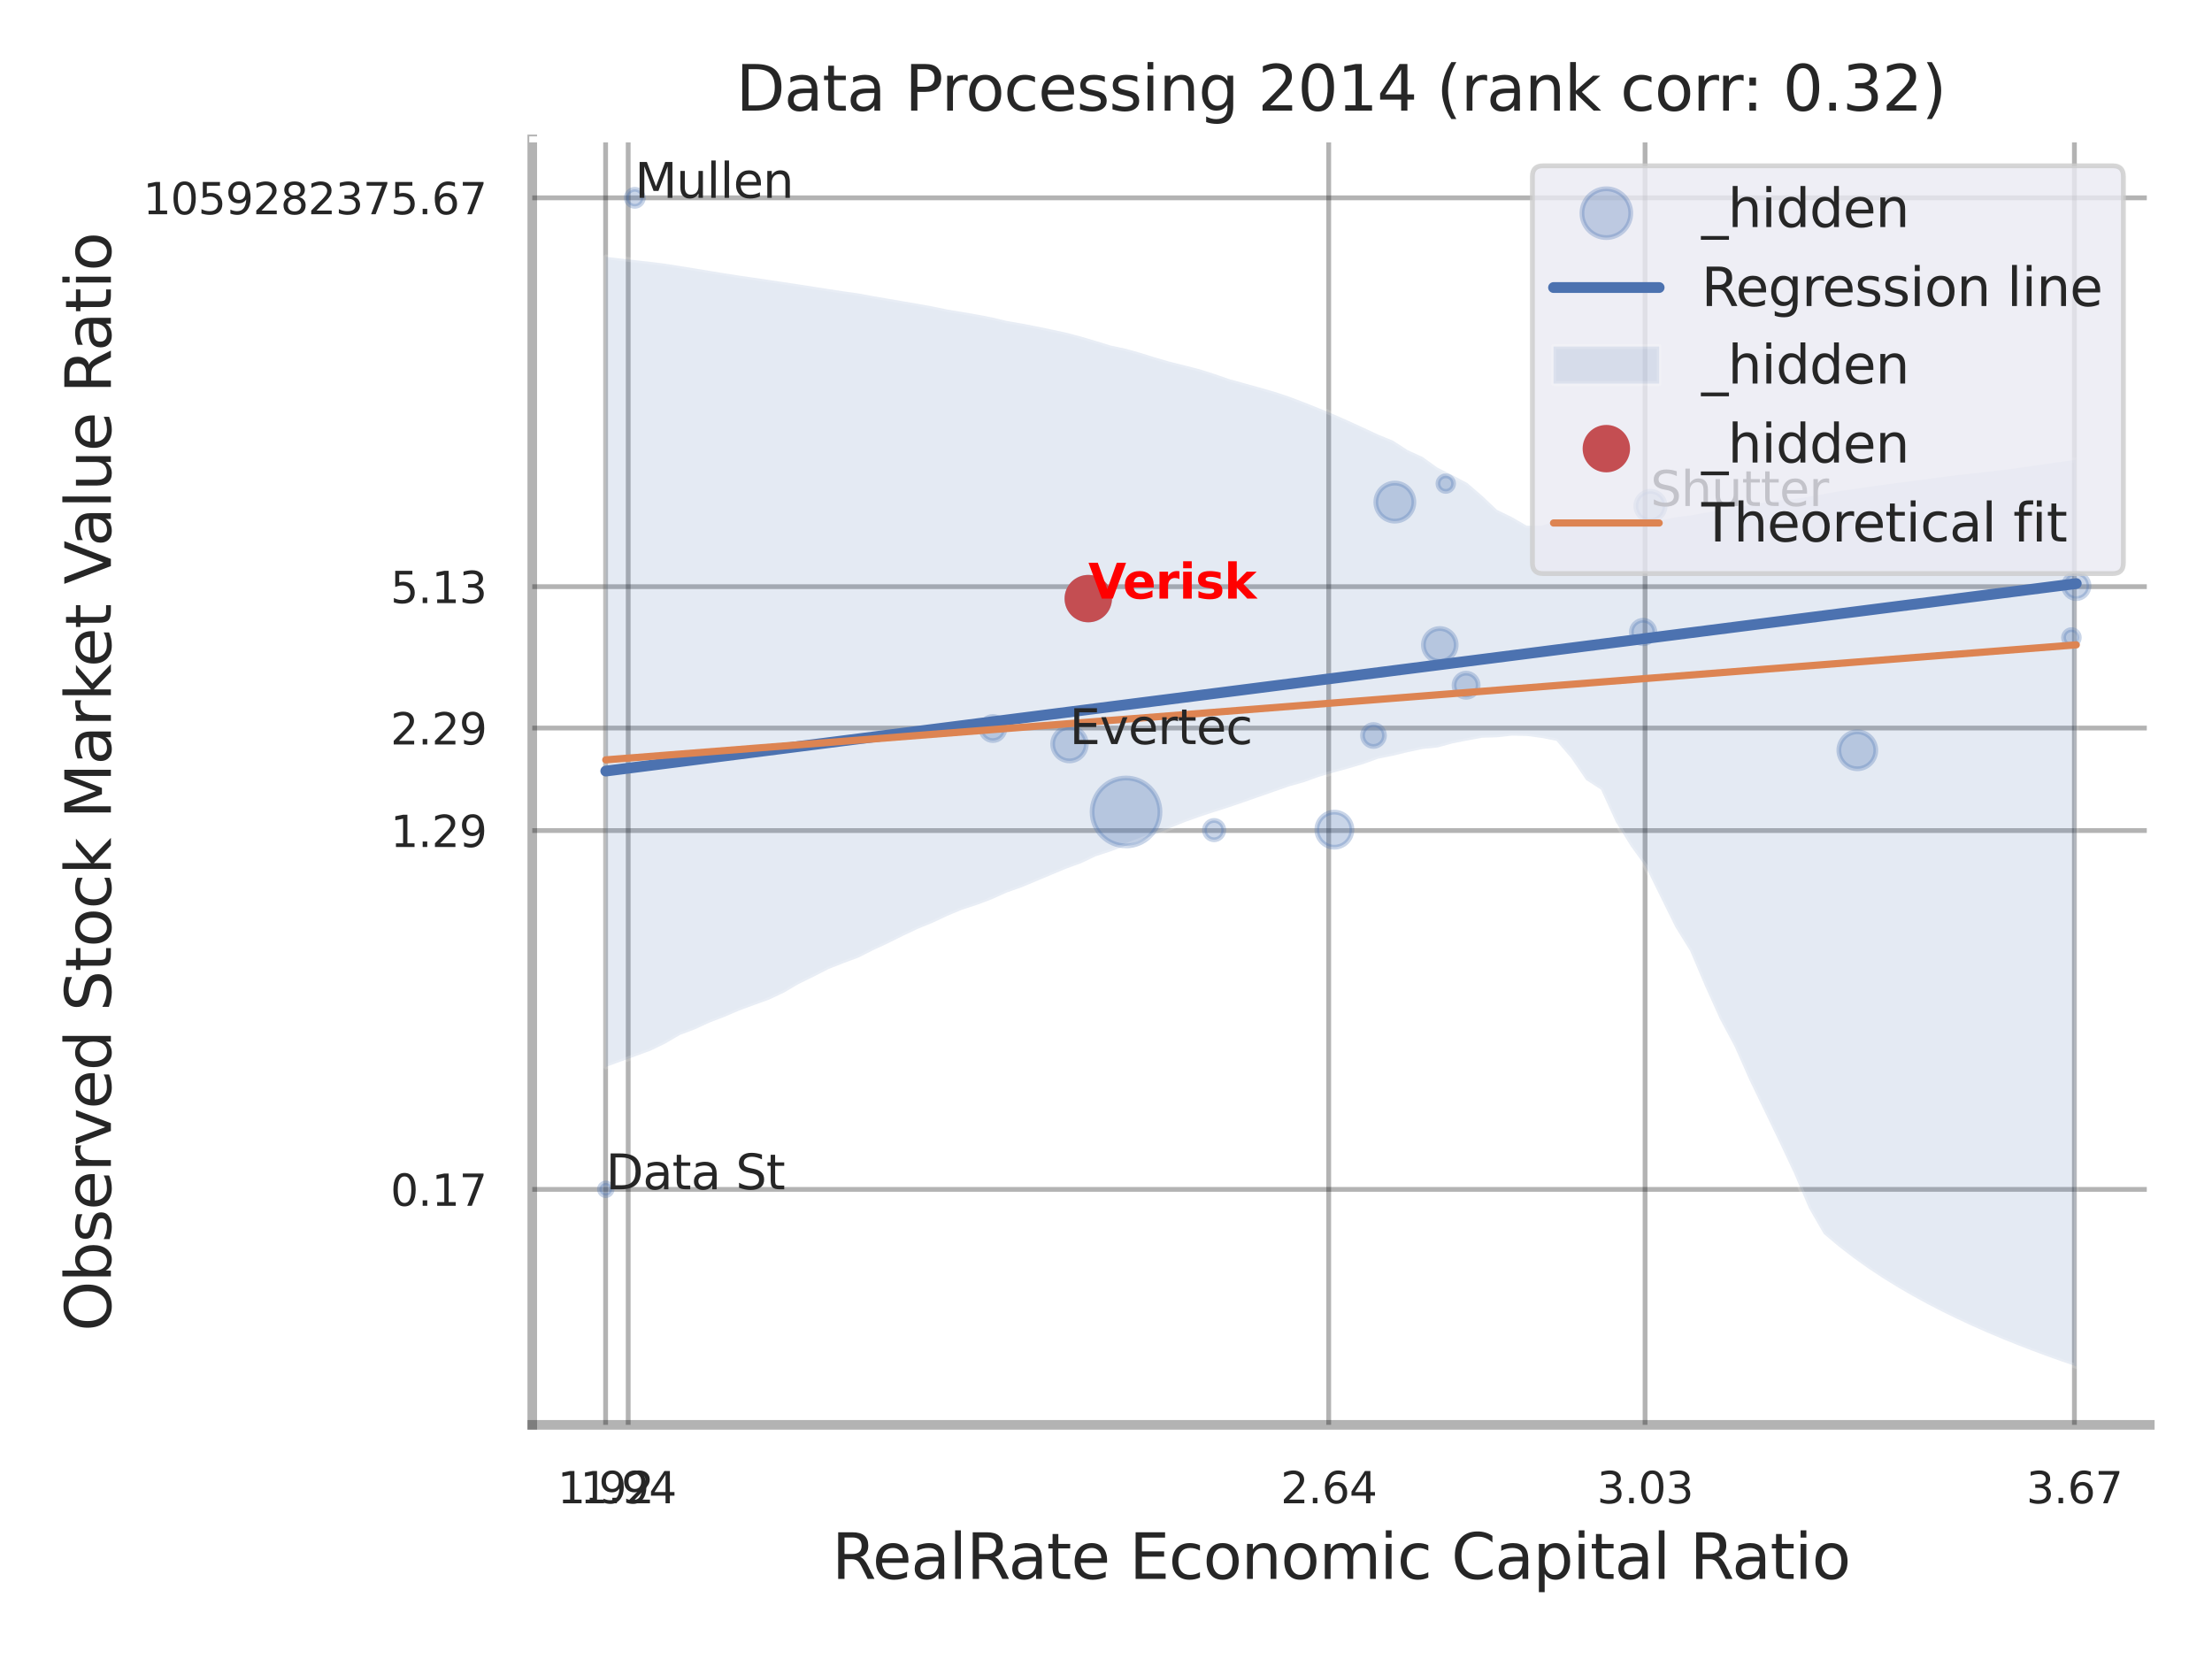 <?xml version="1.0" encoding="utf-8" standalone="no"?>
<!DOCTYPE svg PUBLIC "-//W3C//DTD SVG 1.1//EN"
  "http://www.w3.org/Graphics/SVG/1.1/DTD/svg11.dtd">
<svg xmlns:xlink="http://www.w3.org/1999/xlink" width="460.8pt" height="345.6pt" viewBox="0 0 460.8 345.6" xmlns="http://www.w3.org/2000/svg" version="1.1">
 <defs>
  <style type="text/css">*{stroke-linejoin: round; stroke-linecap: butt}</style>
 </defs>
 <g id="figure_1">
  <g id="patch_1">
   <path d="M 0 345.6 
L 460.8 345.6 
L 460.8 0 
L 0 0 
z
" style="fill: #ffffff"/>
  </g>
  <g id="axes_1">
   <g id="patch_2">
    <path d="M 110.88 296.82 
L 447.84 296.82 
L 447.84 29.04 
L 110.88 29.04 
z
" style="fill: #ffffff"/>
   </g>
   <g id="matplotlib.axis_1">
    <g id="xtick_1">
     <g id="line2d_1">
      <path d="M 126.159 296.82 
L 126.159 29.04 
" clip-path="url(#pff9826ce29)" style="fill: none; stroke: #000000; stroke-opacity: 0.3; stroke-linecap: round"/>
     </g>
     <g id="text_1">
      <!-- 1.92 -->
      <g style="fill: #262626" transform="translate(116.139 313.159) scale(0.09 -0.09)">
       <defs>
        <path id="DejaVuSans-31" d="M 794 531 
L 1825 531 
L 1825 4091 
L 703 3866 
L 703 4441 
L 1819 4666 
L 2450 4666 
L 2450 531 
L 3481 531 
L 3481 0 
L 794 0 
L 794 531 
z
" transform="scale(0.016)"/>
        <path id="DejaVuSans-2e" d="M 684 794 
L 1344 794 
L 1344 0 
L 684 0 
L 684 794 
z
" transform="scale(0.016)"/>
        <path id="DejaVuSans-39" d="M 703 97 
L 703 672 
Q 941 559 1184 500 
Q 1428 441 1663 441 
Q 2288 441 2617 861 
Q 2947 1281 2994 2138 
Q 2813 1869 2534 1725 
Q 2256 1581 1919 1581 
Q 1219 1581 811 2004 
Q 403 2428 403 3163 
Q 403 3881 828 4315 
Q 1253 4750 1959 4750 
Q 2769 4750 3195 4129 
Q 3622 3509 3622 2328 
Q 3622 1225 3098 567 
Q 2575 -91 1691 -91 
Q 1453 -91 1209 -44 
Q 966 3 703 97 
z
M 1959 2075 
Q 2384 2075 2632 2365 
Q 2881 2656 2881 3163 
Q 2881 3666 2632 3958 
Q 2384 4250 1959 4250 
Q 1534 4250 1286 3958 
Q 1038 3666 1038 3163 
Q 1038 2656 1286 2365 
Q 1534 2075 1959 2075 
z
" transform="scale(0.016)"/>
        <path id="DejaVuSans-32" d="M 1228 531 
L 3431 531 
L 3431 0 
L 469 0 
L 469 531 
Q 828 903 1448 1529 
Q 2069 2156 2228 2338 
Q 2531 2678 2651 2914 
Q 2772 3150 2772 3378 
Q 2772 3750 2511 3984 
Q 2250 4219 1831 4219 
Q 1534 4219 1204 4116 
Q 875 4013 500 3803 
L 500 4441 
Q 881 4594 1212 4672 
Q 1544 4750 1819 4750 
Q 2544 4750 2975 4387 
Q 3406 4025 3406 3419 
Q 3406 3131 3298 2873 
Q 3191 2616 2906 2266 
Q 2828 2175 2409 1742 
Q 1991 1309 1228 531 
z
" transform="scale(0.016)"/>
       </defs>
       <use xlink:href="#DejaVuSans-31"/>
       <use xlink:href="#DejaVuSans-2e" transform="translate(63.623 0)"/>
       <use xlink:href="#DejaVuSans-39" transform="translate(95.41 0)"/>
       <use xlink:href="#DejaVuSans-32" transform="translate(159.033 0)"/>
      </g>
     </g>
    </g>
    <g id="xtick_2">
     <g id="line2d_2">
      <path d="M 130.866 296.82 
L 130.866 29.04 
" clip-path="url(#pff9826ce29)" style="fill: none; stroke: #000000; stroke-opacity: 0.3; stroke-linecap: round"/>
     </g>
     <g id="text_2">
      <!-- 1.94 -->
      <g style="fill: #262626" transform="translate(120.847 313.159) scale(0.09 -0.09)">
       <defs>
        <path id="DejaVuSans-34" d="M 2419 4116 
L 825 1625 
L 2419 1625 
L 2419 4116 
z
M 2253 4666 
L 3047 4666 
L 3047 1625 
L 3713 1625 
L 3713 1100 
L 3047 1100 
L 3047 0 
L 2419 0 
L 2419 1100 
L 313 1100 
L 313 1709 
L 2253 4666 
z
" transform="scale(0.016)"/>
       </defs>
       <use xlink:href="#DejaVuSans-31"/>
       <use xlink:href="#DejaVuSans-2e" transform="translate(63.623 0)"/>
       <use xlink:href="#DejaVuSans-39" transform="translate(95.41 0)"/>
       <use xlink:href="#DejaVuSans-34" transform="translate(159.033 0)"/>
      </g>
     </g>
    </g>
    <g id="xtick_3">
     <g id="line2d_3">
      <path d="M 276.794 296.82 
L 276.794 29.04 
" clip-path="url(#pff9826ce29)" style="fill: none; stroke: #000000; stroke-opacity: 0.3; stroke-linecap: round"/>
     </g>
     <g id="text_3">
      <!-- 2.64 -->
      <g style="fill: #262626" transform="translate(266.775 313.159) scale(0.09 -0.09)">
       <defs>
        <path id="DejaVuSans-36" d="M 2113 2584 
Q 1688 2584 1439 2293 
Q 1191 2003 1191 1497 
Q 1191 994 1439 701 
Q 1688 409 2113 409 
Q 2538 409 2786 701 
Q 3034 994 3034 1497 
Q 3034 2003 2786 2293 
Q 2538 2584 2113 2584 
z
M 3366 4563 
L 3366 3988 
Q 3128 4100 2886 4159 
Q 2644 4219 2406 4219 
Q 1781 4219 1451 3797 
Q 1122 3375 1075 2522 
Q 1259 2794 1537 2939 
Q 1816 3084 2150 3084 
Q 2853 3084 3261 2657 
Q 3669 2231 3669 1497 
Q 3669 778 3244 343 
Q 2819 -91 2113 -91 
Q 1303 -91 875 529 
Q 447 1150 447 2328 
Q 447 3434 972 4092 
Q 1497 4750 2381 4750 
Q 2619 4750 2861 4703 
Q 3103 4656 3366 4563 
z
" transform="scale(0.016)"/>
       </defs>
       <use xlink:href="#DejaVuSans-32"/>
       <use xlink:href="#DejaVuSans-2e" transform="translate(63.623 0)"/>
       <use xlink:href="#DejaVuSans-36" transform="translate(95.41 0)"/>
       <use xlink:href="#DejaVuSans-34" transform="translate(159.033 0)"/>
      </g>
     </g>
    </g>
    <g id="xtick_4">
     <g id="line2d_4">
      <path d="M 342.698 296.82 
L 342.698 29.04 
" clip-path="url(#pff9826ce29)" style="fill: none; stroke: #000000; stroke-opacity: 0.3; stroke-linecap: round"/>
     </g>
     <g id="text_4">
      <!-- 3.03 -->
      <g style="fill: #262626" transform="translate(332.678 313.159) scale(0.09 -0.09)">
       <defs>
        <path id="DejaVuSans-33" d="M 2597 2516 
Q 3050 2419 3304 2112 
Q 3559 1806 3559 1356 
Q 3559 666 3084 287 
Q 2609 -91 1734 -91 
Q 1441 -91 1130 -33 
Q 819 25 488 141 
L 488 750 
Q 750 597 1062 519 
Q 1375 441 1716 441 
Q 2309 441 2620 675 
Q 2931 909 2931 1356 
Q 2931 1769 2642 2001 
Q 2353 2234 1838 2234 
L 1294 2234 
L 1294 2753 
L 1863 2753 
Q 2328 2753 2575 2939 
Q 2822 3125 2822 3475 
Q 2822 3834 2567 4026 
Q 2313 4219 1838 4219 
Q 1578 4219 1281 4162 
Q 984 4106 628 3988 
L 628 4550 
Q 988 4650 1302 4700 
Q 1616 4750 1894 4750 
Q 2613 4750 3031 4423 
Q 3450 4097 3450 3541 
Q 3450 3153 3228 2886 
Q 3006 2619 2597 2516 
z
" transform="scale(0.016)"/>
        <path id="DejaVuSans-30" d="M 2034 4250 
Q 1547 4250 1301 3770 
Q 1056 3291 1056 2328 
Q 1056 1369 1301 889 
Q 1547 409 2034 409 
Q 2525 409 2770 889 
Q 3016 1369 3016 2328 
Q 3016 3291 2770 3770 
Q 2525 4250 2034 4250 
z
M 2034 4750 
Q 2819 4750 3233 4129 
Q 3647 3509 3647 2328 
Q 3647 1150 3233 529 
Q 2819 -91 2034 -91 
Q 1250 -91 836 529 
Q 422 1150 422 2328 
Q 422 3509 836 4129 
Q 1250 4750 2034 4750 
z
" transform="scale(0.016)"/>
       </defs>
       <use xlink:href="#DejaVuSans-33"/>
       <use xlink:href="#DejaVuSans-2e" transform="translate(63.623 0)"/>
       <use xlink:href="#DejaVuSans-30" transform="translate(95.41 0)"/>
       <use xlink:href="#DejaVuSans-33" transform="translate(159.033 0)"/>
      </g>
     </g>
    </g>
    <g id="xtick_5">
     <g id="line2d_5">
      <path d="M 432.138 296.82 
L 432.138 29.04 
" clip-path="url(#pff9826ce29)" style="fill: none; stroke: #000000; stroke-opacity: 0.3; stroke-linecap: round"/>
     </g>
     <g id="text_5">
      <!-- 3.67 -->
      <g style="fill: #262626" transform="translate(422.118 313.159) scale(0.09 -0.09)">
       <defs>
        <path id="DejaVuSans-37" d="M 525 4666 
L 3525 4666 
L 3525 4397 
L 1831 0 
L 1172 0 
L 2766 4134 
L 525 4134 
L 525 4666 
z
" transform="scale(0.016)"/>
       </defs>
       <use xlink:href="#DejaVuSans-33"/>
       <use xlink:href="#DejaVuSans-2e" transform="translate(63.623 0)"/>
       <use xlink:href="#DejaVuSans-36" transform="translate(95.41 0)"/>
       <use xlink:href="#DejaVuSans-37" transform="translate(159.033 0)"/>
      </g>
     </g>
    </g>
    <g id="xtick_6"/>
    <g id="xtick_7"/>
    <g id="text_6">
     <!-- RealRate Economic Capital Ratio -->
     <g style="fill: #262626" transform="translate(173.306 328.908) scale(0.13 -0.13)">
      <defs>
       <path id="DejaVuSans-52" d="M 2841 2188 
Q 3044 2119 3236 1894 
Q 3428 1669 3622 1275 
L 4263 0 
L 3584 0 
L 2988 1197 
Q 2756 1666 2539 1819 
Q 2322 1972 1947 1972 
L 1259 1972 
L 1259 0 
L 628 0 
L 628 4666 
L 2053 4666 
Q 2853 4666 3247 4331 
Q 3641 3997 3641 3322 
Q 3641 2881 3436 2590 
Q 3231 2300 2841 2188 
z
M 1259 4147 
L 1259 2491 
L 2053 2491 
Q 2509 2491 2742 2702 
Q 2975 2913 2975 3322 
Q 2975 3731 2742 3939 
Q 2509 4147 2053 4147 
L 1259 4147 
z
" transform="scale(0.016)"/>
       <path id="DejaVuSans-65" d="M 3597 1894 
L 3597 1613 
L 953 1613 
Q 991 1019 1311 708 
Q 1631 397 2203 397 
Q 2534 397 2845 478 
Q 3156 559 3463 722 
L 3463 178 
Q 3153 47 2828 -22 
Q 2503 -91 2169 -91 
Q 1331 -91 842 396 
Q 353 884 353 1716 
Q 353 2575 817 3079 
Q 1281 3584 2069 3584 
Q 2775 3584 3186 3129 
Q 3597 2675 3597 1894 
z
M 3022 2063 
Q 3016 2534 2758 2815 
Q 2500 3097 2075 3097 
Q 1594 3097 1305 2825 
Q 1016 2553 972 2059 
L 3022 2063 
z
" transform="scale(0.016)"/>
       <path id="DejaVuSans-61" d="M 2194 1759 
Q 1497 1759 1228 1600 
Q 959 1441 959 1056 
Q 959 750 1161 570 
Q 1363 391 1709 391 
Q 2188 391 2477 730 
Q 2766 1069 2766 1631 
L 2766 1759 
L 2194 1759 
z
M 3341 1997 
L 3341 0 
L 2766 0 
L 2766 531 
Q 2569 213 2275 61 
Q 1981 -91 1556 -91 
Q 1019 -91 701 211 
Q 384 513 384 1019 
Q 384 1609 779 1909 
Q 1175 2209 1959 2209 
L 2766 2209 
L 2766 2266 
Q 2766 2663 2505 2880 
Q 2244 3097 1772 3097 
Q 1472 3097 1187 3025 
Q 903 2953 641 2809 
L 641 3341 
Q 956 3463 1253 3523 
Q 1550 3584 1831 3584 
Q 2591 3584 2966 3190 
Q 3341 2797 3341 1997 
z
" transform="scale(0.016)"/>
       <path id="DejaVuSans-6c" d="M 603 4863 
L 1178 4863 
L 1178 0 
L 603 0 
L 603 4863 
z
" transform="scale(0.016)"/>
       <path id="DejaVuSans-74" d="M 1172 4494 
L 1172 3500 
L 2356 3500 
L 2356 3053 
L 1172 3053 
L 1172 1153 
Q 1172 725 1289 603 
Q 1406 481 1766 481 
L 2356 481 
L 2356 0 
L 1766 0 
Q 1100 0 847 248 
Q 594 497 594 1153 
L 594 3053 
L 172 3053 
L 172 3500 
L 594 3500 
L 594 4494 
L 1172 4494 
z
" transform="scale(0.016)"/>
       <path id="DejaVuSans-20" transform="scale(0.016)"/>
       <path id="DejaVuSans-45" d="M 628 4666 
L 3578 4666 
L 3578 4134 
L 1259 4134 
L 1259 2753 
L 3481 2753 
L 3481 2222 
L 1259 2222 
L 1259 531 
L 3634 531 
L 3634 0 
L 628 0 
L 628 4666 
z
" transform="scale(0.016)"/>
       <path id="DejaVuSans-63" d="M 3122 3366 
L 3122 2828 
Q 2878 2963 2633 3030 
Q 2388 3097 2138 3097 
Q 1578 3097 1268 2742 
Q 959 2388 959 1747 
Q 959 1106 1268 751 
Q 1578 397 2138 397 
Q 2388 397 2633 464 
Q 2878 531 3122 666 
L 3122 134 
Q 2881 22 2623 -34 
Q 2366 -91 2075 -91 
Q 1284 -91 818 406 
Q 353 903 353 1747 
Q 353 2603 823 3093 
Q 1294 3584 2113 3584 
Q 2378 3584 2631 3529 
Q 2884 3475 3122 3366 
z
" transform="scale(0.016)"/>
       <path id="DejaVuSans-6f" d="M 1959 3097 
Q 1497 3097 1228 2736 
Q 959 2375 959 1747 
Q 959 1119 1226 758 
Q 1494 397 1959 397 
Q 2419 397 2687 759 
Q 2956 1122 2956 1747 
Q 2956 2369 2687 2733 
Q 2419 3097 1959 3097 
z
M 1959 3584 
Q 2709 3584 3137 3096 
Q 3566 2609 3566 1747 
Q 3566 888 3137 398 
Q 2709 -91 1959 -91 
Q 1206 -91 779 398 
Q 353 888 353 1747 
Q 353 2609 779 3096 
Q 1206 3584 1959 3584 
z
" transform="scale(0.016)"/>
       <path id="DejaVuSans-6e" d="M 3513 2113 
L 3513 0 
L 2938 0 
L 2938 2094 
Q 2938 2591 2744 2837 
Q 2550 3084 2163 3084 
Q 1697 3084 1428 2787 
Q 1159 2491 1159 1978 
L 1159 0 
L 581 0 
L 581 3500 
L 1159 3500 
L 1159 2956 
Q 1366 3272 1645 3428 
Q 1925 3584 2291 3584 
Q 2894 3584 3203 3211 
Q 3513 2838 3513 2113 
z
" transform="scale(0.016)"/>
       <path id="DejaVuSans-6d" d="M 3328 2828 
Q 3544 3216 3844 3400 
Q 4144 3584 4550 3584 
Q 5097 3584 5394 3201 
Q 5691 2819 5691 2113 
L 5691 0 
L 5113 0 
L 5113 2094 
Q 5113 2597 4934 2840 
Q 4756 3084 4391 3084 
Q 3944 3084 3684 2787 
Q 3425 2491 3425 1978 
L 3425 0 
L 2847 0 
L 2847 2094 
Q 2847 2600 2669 2842 
Q 2491 3084 2119 3084 
Q 1678 3084 1418 2786 
Q 1159 2488 1159 1978 
L 1159 0 
L 581 0 
L 581 3500 
L 1159 3500 
L 1159 2956 
Q 1356 3278 1631 3431 
Q 1906 3584 2284 3584 
Q 2666 3584 2933 3390 
Q 3200 3197 3328 2828 
z
" transform="scale(0.016)"/>
       <path id="DejaVuSans-69" d="M 603 3500 
L 1178 3500 
L 1178 0 
L 603 0 
L 603 3500 
z
M 603 4863 
L 1178 4863 
L 1178 4134 
L 603 4134 
L 603 4863 
z
" transform="scale(0.016)"/>
       <path id="DejaVuSans-43" d="M 4122 4306 
L 4122 3641 
Q 3803 3938 3442 4084 
Q 3081 4231 2675 4231 
Q 1875 4231 1450 3742 
Q 1025 3253 1025 2328 
Q 1025 1406 1450 917 
Q 1875 428 2675 428 
Q 3081 428 3442 575 
Q 3803 722 4122 1019 
L 4122 359 
Q 3791 134 3420 21 
Q 3050 -91 2638 -91 
Q 1578 -91 968 557 
Q 359 1206 359 2328 
Q 359 3453 968 4101 
Q 1578 4750 2638 4750 
Q 3056 4750 3426 4639 
Q 3797 4528 4122 4306 
z
" transform="scale(0.016)"/>
       <path id="DejaVuSans-70" d="M 1159 525 
L 1159 -1331 
L 581 -1331 
L 581 3500 
L 1159 3500 
L 1159 2969 
Q 1341 3281 1617 3432 
Q 1894 3584 2278 3584 
Q 2916 3584 3314 3078 
Q 3713 2572 3713 1747 
Q 3713 922 3314 415 
Q 2916 -91 2278 -91 
Q 1894 -91 1617 61 
Q 1341 213 1159 525 
z
M 3116 1747 
Q 3116 2381 2855 2742 
Q 2594 3103 2138 3103 
Q 1681 3103 1420 2742 
Q 1159 2381 1159 1747 
Q 1159 1113 1420 752 
Q 1681 391 2138 391 
Q 2594 391 2855 752 
Q 3116 1113 3116 1747 
z
" transform="scale(0.016)"/>
      </defs>
      <use xlink:href="#DejaVuSans-52"/>
      <use xlink:href="#DejaVuSans-65" transform="translate(64.982 0)"/>
      <use xlink:href="#DejaVuSans-61" transform="translate(126.506 0)"/>
      <use xlink:href="#DejaVuSans-6c" transform="translate(187.785 0)"/>
      <use xlink:href="#DejaVuSans-52" transform="translate(215.568 0)"/>
      <use xlink:href="#DejaVuSans-61" transform="translate(282.801 0)"/>
      <use xlink:href="#DejaVuSans-74" transform="translate(344.08 0)"/>
      <use xlink:href="#DejaVuSans-65" transform="translate(383.289 0)"/>
      <use xlink:href="#DejaVuSans-20" transform="translate(444.812 0)"/>
      <use xlink:href="#DejaVuSans-45" transform="translate(476.6 0)"/>
      <use xlink:href="#DejaVuSans-63" transform="translate(539.783 0)"/>
      <use xlink:href="#DejaVuSans-6f" transform="translate(594.764 0)"/>
      <use xlink:href="#DejaVuSans-6e" transform="translate(655.945 0)"/>
      <use xlink:href="#DejaVuSans-6f" transform="translate(719.324 0)"/>
      <use xlink:href="#DejaVuSans-6d" transform="translate(780.506 0)"/>
      <use xlink:href="#DejaVuSans-69" transform="translate(877.918 0)"/>
      <use xlink:href="#DejaVuSans-63" transform="translate(905.701 0)"/>
      <use xlink:href="#DejaVuSans-20" transform="translate(960.682 0)"/>
      <use xlink:href="#DejaVuSans-43" transform="translate(992.469 0)"/>
      <use xlink:href="#DejaVuSans-61" transform="translate(1062.293 0)"/>
      <use xlink:href="#DejaVuSans-70" transform="translate(1123.572 0)"/>
      <use xlink:href="#DejaVuSans-69" transform="translate(1187.049 0)"/>
      <use xlink:href="#DejaVuSans-74" transform="translate(1214.832 0)"/>
      <use xlink:href="#DejaVuSans-61" transform="translate(1254.041 0)"/>
      <use xlink:href="#DejaVuSans-6c" transform="translate(1315.32 0)"/>
      <use xlink:href="#DejaVuSans-20" transform="translate(1343.104 0)"/>
      <use xlink:href="#DejaVuSans-52" transform="translate(1374.891 0)"/>
      <use xlink:href="#DejaVuSans-61" transform="translate(1442.123 0)"/>
      <use xlink:href="#DejaVuSans-74" transform="translate(1503.402 0)"/>
      <use xlink:href="#DejaVuSans-69" transform="translate(1542.611 0)"/>
      <use xlink:href="#DejaVuSans-6f" transform="translate(1570.395 0)"/>
     </g>
    </g>
   </g>
   <g id="matplotlib.axis_2">
    <g id="ytick_1">
     <g id="line2d_6">
      <path d="M 110.88 247.769 
L 447.84 247.769 
" clip-path="url(#pff9826ce29)" style="fill: none; stroke: #000000; stroke-opacity: 0.3; stroke-linecap: round"/>
     </g>
     <g id="text_7">
      <!-- 0.17 -->
      <g style="fill: #262626" transform="translate(81.341 251.188) scale(0.09 -0.09)">
       <use xlink:href="#DejaVuSans-30"/>
       <use xlink:href="#DejaVuSans-2e" transform="translate(63.623 0)"/>
       <use xlink:href="#DejaVuSans-31" transform="translate(95.41 0)"/>
       <use xlink:href="#DejaVuSans-37" transform="translate(159.033 0)"/>
      </g>
     </g>
    </g>
    <g id="ytick_2">
     <g id="line2d_7">
      <path d="M 110.88 173.025 
L 447.84 173.025 
" clip-path="url(#pff9826ce29)" style="fill: none; stroke: #000000; stroke-opacity: 0.3; stroke-linecap: round"/>
     </g>
     <g id="text_8">
      <!-- 1.29 -->
      <g style="fill: #262626" transform="translate(81.341 176.444) scale(0.09 -0.09)">
       <use xlink:href="#DejaVuSans-31"/>
       <use xlink:href="#DejaVuSans-2e" transform="translate(63.623 0)"/>
       <use xlink:href="#DejaVuSans-32" transform="translate(95.41 0)"/>
       <use xlink:href="#DejaVuSans-39" transform="translate(159.033 0)"/>
      </g>
     </g>
    </g>
    <g id="ytick_3">
     <g id="line2d_8">
      <path d="M 110.88 151.669 
L 447.84 151.669 
" clip-path="url(#pff9826ce29)" style="fill: none; stroke: #000000; stroke-opacity: 0.3; stroke-linecap: round"/>
     </g>
     <g id="text_9">
      <!-- 2.29 -->
      <g style="fill: #262626" transform="translate(81.341 155.089) scale(0.09 -0.09)">
       <use xlink:href="#DejaVuSans-32"/>
       <use xlink:href="#DejaVuSans-2e" transform="translate(63.623 0)"/>
       <use xlink:href="#DejaVuSans-32" transform="translate(95.41 0)"/>
       <use xlink:href="#DejaVuSans-39" transform="translate(159.033 0)"/>
      </g>
     </g>
    </g>
    <g id="ytick_4">
     <g id="line2d_9">
      <path d="M 110.88 122.213 
L 447.84 122.213 
" clip-path="url(#pff9826ce29)" style="fill: none; stroke: #000000; stroke-opacity: 0.3; stroke-linecap: round"/>
     </g>
     <g id="text_10">
      <!-- 5.13 -->
      <g style="fill: #262626" transform="translate(81.341 125.633) scale(0.09 -0.09)">
       <defs>
        <path id="DejaVuSans-35" d="M 691 4666 
L 3169 4666 
L 3169 4134 
L 1269 4134 
L 1269 2991 
Q 1406 3038 1543 3061 
Q 1681 3084 1819 3084 
Q 2600 3084 3056 2656 
Q 3513 2228 3513 1497 
Q 3513 744 3044 326 
Q 2575 -91 1722 -91 
Q 1428 -91 1123 -41 
Q 819 9 494 109 
L 494 744 
Q 775 591 1075 516 
Q 1375 441 1709 441 
Q 2250 441 2565 725 
Q 2881 1009 2881 1497 
Q 2881 1984 2565 2268 
Q 2250 2553 1709 2553 
Q 1456 2553 1204 2497 
Q 953 2441 691 2322 
L 691 4666 
z
" transform="scale(0.016)"/>
       </defs>
       <use xlink:href="#DejaVuSans-35"/>
       <use xlink:href="#DejaVuSans-2e" transform="translate(63.623 0)"/>
       <use xlink:href="#DejaVuSans-31" transform="translate(95.41 0)"/>
       <use xlink:href="#DejaVuSans-33" transform="translate(159.033 0)"/>
      </g>
     </g>
    </g>
    <g id="ytick_5">
     <g id="line2d_10">
      <path d="M 110.88 41.213 
L 447.84 41.213 
" clip-path="url(#pff9826ce29)" style="fill: none; stroke: #000000; stroke-opacity: 0.3; stroke-linecap: round"/>
     </g>
     <g id="text_11">
      <!-- 1059282375.67 -->
      <g style="fill: #262626" transform="translate(29.805 44.632) scale(0.09 -0.09)">
       <defs>
        <path id="DejaVuSans-38" d="M 2034 2216 
Q 1584 2216 1326 1975 
Q 1069 1734 1069 1313 
Q 1069 891 1326 650 
Q 1584 409 2034 409 
Q 2484 409 2743 651 
Q 3003 894 3003 1313 
Q 3003 1734 2745 1975 
Q 2488 2216 2034 2216 
z
M 1403 2484 
Q 997 2584 770 2862 
Q 544 3141 544 3541 
Q 544 4100 942 4425 
Q 1341 4750 2034 4750 
Q 2731 4750 3128 4425 
Q 3525 4100 3525 3541 
Q 3525 3141 3298 2862 
Q 3072 2584 2669 2484 
Q 3125 2378 3379 2068 
Q 3634 1759 3634 1313 
Q 3634 634 3220 271 
Q 2806 -91 2034 -91 
Q 1263 -91 848 271 
Q 434 634 434 1313 
Q 434 1759 690 2068 
Q 947 2378 1403 2484 
z
M 1172 3481 
Q 1172 3119 1398 2916 
Q 1625 2713 2034 2713 
Q 2441 2713 2670 2916 
Q 2900 3119 2900 3481 
Q 2900 3844 2670 4047 
Q 2441 4250 2034 4250 
Q 1625 4250 1398 4047 
Q 1172 3844 1172 3481 
z
" transform="scale(0.016)"/>
       </defs>
       <use xlink:href="#DejaVuSans-31"/>
       <use xlink:href="#DejaVuSans-30" transform="translate(63.623 0)"/>
       <use xlink:href="#DejaVuSans-35" transform="translate(127.246 0)"/>
       <use xlink:href="#DejaVuSans-39" transform="translate(190.869 0)"/>
       <use xlink:href="#DejaVuSans-32" transform="translate(254.492 0)"/>
       <use xlink:href="#DejaVuSans-38" transform="translate(318.115 0)"/>
       <use xlink:href="#DejaVuSans-32" transform="translate(381.738 0)"/>
       <use xlink:href="#DejaVuSans-33" transform="translate(445.361 0)"/>
       <use xlink:href="#DejaVuSans-37" transform="translate(508.984 0)"/>
       <use xlink:href="#DejaVuSans-35" transform="translate(572.607 0)"/>
       <use xlink:href="#DejaVuSans-2e" transform="translate(636.23 0)"/>
       <use xlink:href="#DejaVuSans-36" transform="translate(668.018 0)"/>
       <use xlink:href="#DejaVuSans-37" transform="translate(731.641 0)"/>
      </g>
     </g>
    </g>
    <g id="ytick_6"/>
    <g id="ytick_7"/>
    <g id="ytick_8"/>
    <g id="ytick_9"/>
    <g id="text_12">
     <!-- Observed Stock Market Value Ratio -->
     <g style="fill: #262626" transform="translate(23.101 277.332) rotate(-90) scale(0.13 -0.13)">
      <defs>
       <path id="DejaVuSans-4f" d="M 2522 4238 
Q 1834 4238 1429 3725 
Q 1025 3213 1025 2328 
Q 1025 1447 1429 934 
Q 1834 422 2522 422 
Q 3209 422 3611 934 
Q 4013 1447 4013 2328 
Q 4013 3213 3611 3725 
Q 3209 4238 2522 4238 
z
M 2522 4750 
Q 3503 4750 4090 4092 
Q 4678 3434 4678 2328 
Q 4678 1225 4090 567 
Q 3503 -91 2522 -91 
Q 1538 -91 948 565 
Q 359 1222 359 2328 
Q 359 3434 948 4092 
Q 1538 4750 2522 4750 
z
" transform="scale(0.016)"/>
       <path id="DejaVuSans-62" d="M 3116 1747 
Q 3116 2381 2855 2742 
Q 2594 3103 2138 3103 
Q 1681 3103 1420 2742 
Q 1159 2381 1159 1747 
Q 1159 1113 1420 752 
Q 1681 391 2138 391 
Q 2594 391 2855 752 
Q 3116 1113 3116 1747 
z
M 1159 2969 
Q 1341 3281 1617 3432 
Q 1894 3584 2278 3584 
Q 2916 3584 3314 3078 
Q 3713 2572 3713 1747 
Q 3713 922 3314 415 
Q 2916 -91 2278 -91 
Q 1894 -91 1617 61 
Q 1341 213 1159 525 
L 1159 0 
L 581 0 
L 581 4863 
L 1159 4863 
L 1159 2969 
z
" transform="scale(0.016)"/>
       <path id="DejaVuSans-73" d="M 2834 3397 
L 2834 2853 
Q 2591 2978 2328 3040 
Q 2066 3103 1784 3103 
Q 1356 3103 1142 2972 
Q 928 2841 928 2578 
Q 928 2378 1081 2264 
Q 1234 2150 1697 2047 
L 1894 2003 
Q 2506 1872 2764 1633 
Q 3022 1394 3022 966 
Q 3022 478 2636 193 
Q 2250 -91 1575 -91 
Q 1294 -91 989 -36 
Q 684 19 347 128 
L 347 722 
Q 666 556 975 473 
Q 1284 391 1588 391 
Q 1994 391 2212 530 
Q 2431 669 2431 922 
Q 2431 1156 2273 1281 
Q 2116 1406 1581 1522 
L 1381 1569 
Q 847 1681 609 1914 
Q 372 2147 372 2553 
Q 372 3047 722 3315 
Q 1072 3584 1716 3584 
Q 2034 3584 2315 3537 
Q 2597 3491 2834 3397 
z
" transform="scale(0.016)"/>
       <path id="DejaVuSans-72" d="M 2631 2963 
Q 2534 3019 2420 3045 
Q 2306 3072 2169 3072 
Q 1681 3072 1420 2755 
Q 1159 2438 1159 1844 
L 1159 0 
L 581 0 
L 581 3500 
L 1159 3500 
L 1159 2956 
Q 1341 3275 1631 3429 
Q 1922 3584 2338 3584 
Q 2397 3584 2469 3576 
Q 2541 3569 2628 3553 
L 2631 2963 
z
" transform="scale(0.016)"/>
       <path id="DejaVuSans-76" d="M 191 3500 
L 800 3500 
L 1894 563 
L 2988 3500 
L 3597 3500 
L 2284 0 
L 1503 0 
L 191 3500 
z
" transform="scale(0.016)"/>
       <path id="DejaVuSans-64" d="M 2906 2969 
L 2906 4863 
L 3481 4863 
L 3481 0 
L 2906 0 
L 2906 525 
Q 2725 213 2448 61 
Q 2172 -91 1784 -91 
Q 1150 -91 751 415 
Q 353 922 353 1747 
Q 353 2572 751 3078 
Q 1150 3584 1784 3584 
Q 2172 3584 2448 3432 
Q 2725 3281 2906 2969 
z
M 947 1747 
Q 947 1113 1208 752 
Q 1469 391 1925 391 
Q 2381 391 2643 752 
Q 2906 1113 2906 1747 
Q 2906 2381 2643 2742 
Q 2381 3103 1925 3103 
Q 1469 3103 1208 2742 
Q 947 2381 947 1747 
z
" transform="scale(0.016)"/>
       <path id="DejaVuSans-53" d="M 3425 4513 
L 3425 3897 
Q 3066 4069 2747 4153 
Q 2428 4238 2131 4238 
Q 1616 4238 1336 4038 
Q 1056 3838 1056 3469 
Q 1056 3159 1242 3001 
Q 1428 2844 1947 2747 
L 2328 2669 
Q 3034 2534 3370 2195 
Q 3706 1856 3706 1288 
Q 3706 609 3251 259 
Q 2797 -91 1919 -91 
Q 1588 -91 1214 -16 
Q 841 59 441 206 
L 441 856 
Q 825 641 1194 531 
Q 1563 422 1919 422 
Q 2459 422 2753 634 
Q 3047 847 3047 1241 
Q 3047 1584 2836 1778 
Q 2625 1972 2144 2069 
L 1759 2144 
Q 1053 2284 737 2584 
Q 422 2884 422 3419 
Q 422 4038 858 4394 
Q 1294 4750 2059 4750 
Q 2388 4750 2728 4690 
Q 3069 4631 3425 4513 
z
" transform="scale(0.016)"/>
       <path id="DejaVuSans-6b" d="M 581 4863 
L 1159 4863 
L 1159 1991 
L 2875 3500 
L 3609 3500 
L 1753 1863 
L 3688 0 
L 2938 0 
L 1159 1709 
L 1159 0 
L 581 0 
L 581 4863 
z
" transform="scale(0.016)"/>
       <path id="DejaVuSans-4d" d="M 628 4666 
L 1569 4666 
L 2759 1491 
L 3956 4666 
L 4897 4666 
L 4897 0 
L 4281 0 
L 4281 4097 
L 3078 897 
L 2444 897 
L 1241 4097 
L 1241 0 
L 628 0 
L 628 4666 
z
" transform="scale(0.016)"/>
       <path id="DejaVuSans-56" d="M 1831 0 
L 50 4666 
L 709 4666 
L 2188 738 
L 3669 4666 
L 4325 4666 
L 2547 0 
L 1831 0 
z
" transform="scale(0.016)"/>
       <path id="DejaVuSans-75" d="M 544 1381 
L 544 3500 
L 1119 3500 
L 1119 1403 
Q 1119 906 1312 657 
Q 1506 409 1894 409 
Q 2359 409 2629 706 
Q 2900 1003 2900 1516 
L 2900 3500 
L 3475 3500 
L 3475 0 
L 2900 0 
L 2900 538 
Q 2691 219 2414 64 
Q 2138 -91 1772 -91 
Q 1169 -91 856 284 
Q 544 659 544 1381 
z
M 1991 3584 
L 1991 3584 
z
" transform="scale(0.016)"/>
      </defs>
      <use xlink:href="#DejaVuSans-4f"/>
      <use xlink:href="#DejaVuSans-62" transform="translate(78.711 0)"/>
      <use xlink:href="#DejaVuSans-73" transform="translate(142.188 0)"/>
      <use xlink:href="#DejaVuSans-65" transform="translate(194.287 0)"/>
      <use xlink:href="#DejaVuSans-72" transform="translate(255.811 0)"/>
      <use xlink:href="#DejaVuSans-76" transform="translate(296.924 0)"/>
      <use xlink:href="#DejaVuSans-65" transform="translate(356.104 0)"/>
      <use xlink:href="#DejaVuSans-64" transform="translate(417.627 0)"/>
      <use xlink:href="#DejaVuSans-20" transform="translate(481.104 0)"/>
      <use xlink:href="#DejaVuSans-53" transform="translate(512.891 0)"/>
      <use xlink:href="#DejaVuSans-74" transform="translate(576.367 0)"/>
      <use xlink:href="#DejaVuSans-6f" transform="translate(615.576 0)"/>
      <use xlink:href="#DejaVuSans-63" transform="translate(676.758 0)"/>
      <use xlink:href="#DejaVuSans-6b" transform="translate(731.738 0)"/>
      <use xlink:href="#DejaVuSans-20" transform="translate(789.648 0)"/>
      <use xlink:href="#DejaVuSans-4d" transform="translate(821.436 0)"/>
      <use xlink:href="#DejaVuSans-61" transform="translate(907.715 0)"/>
      <use xlink:href="#DejaVuSans-72" transform="translate(968.994 0)"/>
      <use xlink:href="#DejaVuSans-6b" transform="translate(1010.107 0)"/>
      <use xlink:href="#DejaVuSans-65" transform="translate(1064.393 0)"/>
      <use xlink:href="#DejaVuSans-74" transform="translate(1125.916 0)"/>
      <use xlink:href="#DejaVuSans-20" transform="translate(1165.125 0)"/>
      <use xlink:href="#DejaVuSans-56" transform="translate(1196.912 0)"/>
      <use xlink:href="#DejaVuSans-61" transform="translate(1257.57 0)"/>
      <use xlink:href="#DejaVuSans-6c" transform="translate(1318.85 0)"/>
      <use xlink:href="#DejaVuSans-75" transform="translate(1346.633 0)"/>
      <use xlink:href="#DejaVuSans-65" transform="translate(1410.012 0)"/>
      <use xlink:href="#DejaVuSans-20" transform="translate(1471.535 0)"/>
      <use xlink:href="#DejaVuSans-52" transform="translate(1503.322 0)"/>
      <use xlink:href="#DejaVuSans-61" transform="translate(1570.555 0)"/>
      <use xlink:href="#DejaVuSans-74" transform="translate(1631.834 0)"/>
      <use xlink:href="#DejaVuSans-69" transform="translate(1671.043 0)"/>
      <use xlink:href="#DejaVuSans-6f" transform="translate(1698.826 0)"/>
     </g>
    </g>
   </g>
   <g id="PathCollection_1">
    <path d="M 234.574 176.214 
C 236.449 176.214 238.248 175.468 239.574 174.142 
C 240.9 172.816 241.645 171.018 241.645 169.142 
C 241.645 167.267 240.9 165.468 239.574 164.142 
C 238.248 162.816 236.449 162.071 234.574 162.071 
C 232.699 162.071 230.9 162.816 229.574 164.142 
C 228.248 165.468 227.503 167.267 227.503 169.142 
C 227.503 171.018 228.248 172.816 229.574 174.142 
C 230.9 175.468 232.699 176.214 234.574 176.214 
z
" clip-path="url(#pff9826ce29)" style="fill: #4c72b0; fill-opacity: 0.3; stroke: #4c72b0; stroke-opacity: 0.3"/>
    <path d="M 301.179 102.368 
C 301.61 102.368 302.024 102.197 302.329 101.892 
C 302.634 101.587 302.806 101.173 302.806 100.741 
C 302.806 100.31 302.634 99.896 302.329 99.591 
C 302.024 99.286 301.61 99.115 301.179 99.115 
C 300.747 99.115 300.333 99.286 300.028 99.591 
C 299.723 99.896 299.552 100.31 299.552 100.741 
C 299.552 101.173 299.723 101.587 300.028 101.892 
C 300.333 102.197 300.747 102.368 301.179 102.368 
z
" clip-path="url(#pff9826ce29)" style="fill: #4c72b0; fill-opacity: 0.3; stroke: #4c72b0; stroke-opacity: 0.3"/>
    <path d="M 386.914 160.149 
C 387.935 160.149 388.914 159.744 389.636 159.022 
C 390.357 158.3 390.763 157.321 390.763 156.3 
C 390.763 155.28 390.357 154.301 389.636 153.579 
C 388.914 152.857 387.935 152.451 386.914 152.451 
C 385.893 152.451 384.914 152.857 384.192 153.579 
C 383.471 154.301 383.065 155.28 383.065 156.3 
C 383.065 157.321 383.471 158.3 384.192 159.022 
C 384.914 159.744 385.893 160.149 386.914 160.149 
z
" clip-path="url(#pff9826ce29)" style="fill: #4c72b0; fill-opacity: 0.3; stroke: #4c72b0; stroke-opacity: 0.3"/>
    <path d="M 286.124 155.499 
C 286.73 155.499 287.31 155.259 287.738 154.831 
C 288.166 154.403 288.406 153.823 288.406 153.217 
C 288.406 152.612 288.166 152.032 287.738 151.604 
C 287.31 151.176 286.73 150.936 286.124 150.936 
C 285.519 150.936 284.939 151.176 284.511 151.604 
C 284.083 152.032 283.843 152.612 283.843 153.217 
C 283.843 153.823 284.083 154.403 284.511 154.831 
C 284.939 155.259 285.519 155.499 286.124 155.499 
z
" clip-path="url(#pff9826ce29)" style="fill: #4c72b0; fill-opacity: 0.3; stroke: #4c72b0; stroke-opacity: 0.3"/>
    <path d="M 277.976 176.486 
C 278.944 176.486 279.873 176.101 280.557 175.416 
C 281.242 174.732 281.627 173.803 281.627 172.835 
C 281.627 171.867 281.242 170.938 280.557 170.254 
C 279.873 169.569 278.944 169.185 277.976 169.185 
C 277.008 169.185 276.079 169.569 275.395 170.254 
C 274.71 170.938 274.326 171.867 274.326 172.835 
C 274.326 173.803 274.71 174.732 275.395 175.416 
C 276.079 176.101 277.008 176.486 277.976 176.486 
z
" clip-path="url(#pff9826ce29)" style="fill: #4c72b0; fill-opacity: 0.3; stroke: #4c72b0; stroke-opacity: 0.3"/>
    <path d="M 299.936 137.767 
C 300.842 137.767 301.711 137.407 302.351 136.767 
C 302.992 136.126 303.352 135.257 303.352 134.351 
C 303.352 133.445 302.992 132.577 302.351 131.936 
C 301.711 131.295 300.842 130.935 299.936 130.935 
C 299.03 130.935 298.161 131.295 297.521 131.936 
C 296.88 132.577 296.52 133.445 296.52 134.351 
C 296.52 135.257 296.88 136.126 297.521 136.767 
C 298.161 137.407 299.03 137.767 299.936 137.767 
z
" clip-path="url(#pff9826ce29)" style="fill: #4c72b0; fill-opacity: 0.3; stroke: #4c72b0; stroke-opacity: 0.3"/>
    <path d="M 432.524 124.708 
C 433.228 124.708 433.904 124.428 434.402 123.93 
C 434.901 123.432 435.181 122.756 435.181 122.051 
C 435.181 121.346 434.901 120.67 434.402 120.172 
C 433.904 119.674 433.228 119.394 432.524 119.394 
C 431.819 119.394 431.143 119.674 430.645 120.172 
C 430.146 120.67 429.867 121.346 429.867 122.051 
C 429.867 122.756 430.146 123.432 430.645 123.93 
C 431.143 124.428 431.819 124.708 432.524 124.708 
z
" clip-path="url(#pff9826ce29)" style="fill: #4c72b0; fill-opacity: 0.3; stroke: #4c72b0; stroke-opacity: 0.3"/>
    <path d="M 431.516 134.448 
C 431.952 134.448 432.37 134.275 432.678 133.967 
C 432.986 133.659 433.159 133.241 433.159 132.805 
C 433.159 132.37 432.986 131.952 432.678 131.644 
C 432.37 131.336 431.952 131.163 431.516 131.163 
C 431.081 131.163 430.663 131.336 430.355 131.644 
C 430.047 131.952 429.874 132.37 429.874 132.805 
C 429.874 133.241 430.047 133.659 430.355 133.967 
C 430.663 134.275 431.081 134.448 431.516 134.448 
z
" clip-path="url(#pff9826ce29)" style="fill: #4c72b0; fill-opacity: 0.3; stroke: #4c72b0; stroke-opacity: 0.3"/>
    <path d="M 206.838 154.277 
C 207.504 154.277 208.143 154.012 208.614 153.542 
C 209.085 153.071 209.349 152.432 209.349 151.766 
C 209.349 151.1 209.085 150.461 208.614 149.991 
C 208.143 149.52 207.504 149.255 206.838 149.255 
C 206.172 149.255 205.534 149.52 205.063 149.991 
C 204.592 150.461 204.327 151.1 204.327 151.766 
C 204.327 152.432 204.592 153.071 205.063 153.542 
C 205.534 154.012 206.172 154.277 206.838 154.277 
z
" clip-path="url(#pff9826ce29)" style="fill: #4c72b0; fill-opacity: 0.3; stroke: #4c72b0; stroke-opacity: 0.3"/>
    <path d="M 305.415 145.268 
C 306.083 145.268 306.723 145.002 307.195 144.53 
C 307.667 144.058 307.932 143.418 307.932 142.751 
C 307.932 142.083 307.667 141.443 307.195 140.971 
C 306.723 140.499 306.083 140.234 305.415 140.234 
C 304.748 140.234 304.108 140.499 303.636 140.971 
C 303.164 141.443 302.898 142.083 302.898 142.751 
C 302.898 143.418 303.164 144.058 303.636 144.53 
C 304.108 145.002 304.748 145.268 305.415 145.268 
z
" clip-path="url(#pff9826ce29)" style="fill: #4c72b0; fill-opacity: 0.3; stroke: #4c72b0; stroke-opacity: 0.3"/>
    <path d="M 290.573 108.562 
C 291.624 108.562 292.633 108.144 293.376 107.401 
C 294.119 106.657 294.537 105.649 294.537 104.598 
C 294.537 103.546 294.119 102.538 293.376 101.795 
C 292.633 101.051 291.624 100.634 290.573 100.634 
C 289.522 100.634 288.513 101.051 287.77 101.795 
C 287.027 102.538 286.609 103.546 286.609 104.598 
C 286.609 105.649 287.027 106.657 287.77 107.401 
C 288.513 108.144 289.522 108.562 290.573 108.562 
z
" clip-path="url(#pff9826ce29)" style="fill: #4c72b0; fill-opacity: 0.3; stroke: #4c72b0; stroke-opacity: 0.3"/>
    <path d="M 342.288 134.103 
C 342.937 134.103 343.559 133.845 344.018 133.386 
C 344.477 132.928 344.735 132.305 344.735 131.657 
C 344.735 131.008 344.477 130.385 344.018 129.927 
C 343.559 129.468 342.937 129.21 342.288 129.21 
C 341.639 129.21 341.017 129.468 340.558 129.927 
C 340.099 130.385 339.842 131.008 339.842 131.657 
C 339.842 132.305 340.099 132.928 340.558 133.386 
C 341.017 133.845 341.639 134.103 342.288 134.103 
z
" clip-path="url(#pff9826ce29)" style="fill: #4c72b0; fill-opacity: 0.3; stroke: #4c72b0; stroke-opacity: 0.3"/>
    <path d="M 126.196 249.068 
C 126.546 249.068 126.881 248.93 127.128 248.682 
C 127.375 248.435 127.514 248.1 127.514 247.751 
C 127.514 247.401 127.375 247.066 127.128 246.819 
C 126.881 246.572 126.546 246.433 126.196 246.433 
C 125.847 246.433 125.512 246.572 125.265 246.819 
C 125.017 247.066 124.879 247.401 124.879 247.751 
C 124.879 248.1 125.017 248.435 125.265 248.682 
C 125.512 248.93 125.847 249.068 126.196 249.068 
z
" clip-path="url(#pff9826ce29)" style="fill: #4c72b0; fill-opacity: 0.3; stroke: #4c72b0; stroke-opacity: 0.3"/>
    <path d="M 226.708 129.139 
C 227.885 129.139 229.014 128.671 229.847 127.838 
C 230.679 127.006 231.147 125.877 231.147 124.7 
C 231.147 123.523 230.679 122.393 229.847 121.561 
C 229.014 120.729 227.885 120.261 226.708 120.261 
C 225.531 120.261 224.402 120.729 223.569 121.561 
C 222.737 122.393 222.269 123.523 222.269 124.7 
C 222.269 125.877 222.737 127.006 223.569 127.838 
C 224.402 128.671 225.531 129.139 226.708 129.139 
z
" clip-path="url(#pff9826ce29)" style="fill: #4c72b0; fill-opacity: 0.3; stroke: #4c72b0; stroke-opacity: 0.3"/>
    <path d="M 132.241 42.986 
C 132.711 42.986 133.162 42.799 133.495 42.466 
C 133.828 42.134 134.015 41.682 134.015 41.212 
C 134.015 40.741 133.828 40.29 133.495 39.957 
C 133.162 39.625 132.711 39.438 132.241 39.438 
C 131.77 39.438 131.319 39.625 130.986 39.957 
C 130.653 40.29 130.466 40.741 130.466 41.212 
C 130.466 41.682 130.653 42.134 130.986 42.466 
C 131.319 42.799 131.77 42.986 132.241 42.986 
z
" clip-path="url(#pff9826ce29)" style="fill: #4c72b0; fill-opacity: 0.3; stroke: #4c72b0; stroke-opacity: 0.3"/>
    <path d="M 252.919 174.938 
C 253.452 174.938 253.964 174.726 254.341 174.348 
C 254.718 173.971 254.93 173.46 254.93 172.926 
C 254.93 172.393 254.718 171.882 254.341 171.504 
C 253.964 171.127 253.452 170.915 252.919 170.915 
C 252.385 170.915 251.874 171.127 251.497 171.504 
C 251.12 171.882 250.908 172.393 250.908 172.926 
C 250.908 173.46 251.12 173.971 251.497 174.348 
C 251.874 174.726 252.385 174.938 252.919 174.938 
z
" clip-path="url(#pff9826ce29)" style="fill: #4c72b0; fill-opacity: 0.3; stroke: #4c72b0; stroke-opacity: 0.3"/>
    <path d="M 343.823 108.45 
C 344.631 108.45 345.406 108.129 345.978 107.557 
C 346.55 106.985 346.871 106.21 346.871 105.402 
C 346.871 104.593 346.55 103.818 345.978 103.246 
C 345.406 102.675 344.631 102.354 343.823 102.354 
C 343.014 102.354 342.239 102.675 341.667 103.246 
C 341.096 103.818 340.775 104.593 340.775 105.402 
C 340.775 106.21 341.096 106.985 341.667 107.557 
C 342.239 108.129 343.014 108.45 343.823 108.45 
z
" clip-path="url(#pff9826ce29)" style="fill: #4c72b0; fill-opacity: 0.3; stroke: #4c72b0; stroke-opacity: 0.3"/>
    <path d="M 222.792 158.512 
C 223.722 158.512 224.614 158.143 225.272 157.485 
C 225.93 156.827 226.3 155.934 226.3 155.004 
C 226.3 154.074 225.93 153.181 225.272 152.523 
C 224.614 151.865 223.722 151.496 222.792 151.496 
C 221.861 151.496 220.969 151.865 220.311 152.523 
C 219.653 153.181 219.283 154.074 219.283 155.004 
C 219.283 155.934 219.653 156.827 220.311 157.485 
C 220.969 158.143 221.861 158.512 222.792 158.512 
z
" clip-path="url(#pff9826ce29)" style="fill: #4c72b0; fill-opacity: 0.3; stroke: #4c72b0; stroke-opacity: 0.3"/>
   </g>
   <g id="FillBetweenPolyCollection_1">
    <defs>
     <path id="m2b2174af23" d="M 126.196 -292.084 
L 126.196 -123.328 
L 129.291 -124.452 
L 132.385 -125.577 
L 135.479 -126.711 
L 138.573 -128.204 
L 141.667 -130.012 
L 144.762 -131.179 
L 147.856 -132.6 
L 150.95 -133.786 
L 154.044 -135.112 
L 157.139 -136.251 
L 160.233 -137.374 
L 163.327 -138.832 
L 166.421 -140.642 
L 169.515 -142.156 
L 172.61 -143.735 
L 175.704 -144.961 
L 178.798 -146.099 
L 181.892 -147.667 
L 184.986 -149.1 
L 188.081 -150.639 
L 191.175 -152.097 
L 194.269 -153.369 
L 197.363 -154.818 
L 200.458 -156.113 
L 203.552 -157.109 
L 206.646 -158.283 
L 209.74 -159.679 
L 212.834 -160.768 
L 215.929 -162.063 
L 219.023 -163.358 
L 222.117 -164.653 
L 225.211 -165.777 
L 228.305 -167.243 
L 231.4 -168.255 
L 234.494 -169.412 
L 237.588 -170.6 
L 240.682 -171.831 
L 243.777 -173.13 
L 246.871 -174.365 
L 249.965 -175.47 
L 253.059 -176.492 
L 256.153 -177.473 
L 259.248 -178.537 
L 262.342 -179.618 
L 265.436 -180.698 
L 268.53 -181.779 
L 271.624 -182.655 
L 274.719 -183.77 
L 277.813 -184.673 
L 280.907 -185.522 
L 284.001 -186.439 
L 287.096 -187.547 
L 290.19 -188.173 
L 293.284 -188.921 
L 296.378 -189.571 
L 299.472 -189.885 
L 302.567 -190.735 
L 305.661 -191.348 
L 308.755 -191.917 
L 311.849 -192.005 
L 314.943 -192.352 
L 318.038 -192.283 
L 321.132 -191.881 
L 324.226 -191.274 
L 327.32 -187.658 
L 330.415 -183.114 
L 333.509 -181.115 
L 336.603 -174.377 
L 339.697 -169.353 
L 342.791 -165.093 
L 345.886 -158.797 
L 348.98 -152.514 
L 352.074 -147.523 
L 355.168 -140.237 
L 358.262 -133.367 
L 361.357 -127.558 
L 364.451 -120.591 
L 367.545 -114.174 
L 370.639 -107.756 
L 373.734 -101.187 
L 376.828 -93.921 
L 379.922 -88.555 
L 383.016 -85.952 
L 386.11 -83.565 
L 389.205 -81.361 
L 392.299 -79.313 
L 395.393 -77.402 
L 398.487 -75.61 
L 401.581 -73.923 
L 404.676 -72.329 
L 407.77 -70.819 
L 410.864 -69.384 
L 413.958 -68.017 
L 417.053 -66.713 
L 420.147 -65.465 
L 423.241 -64.268 
L 426.335 -63.12 
L 429.429 -62.015 
L 432.524 -60.952 
L 432.524 -249.84 
L 432.524 -249.84 
L 429.429 -249.408 
L 426.335 -248.969 
L 423.241 -248.524 
L 420.147 -248.071 
L 417.053 -247.683 
L 413.958 -247.316 
L 410.864 -246.965 
L 407.77 -246.627 
L 404.676 -246.253 
L 401.581 -245.825 
L 398.487 -245.41 
L 395.393 -245.012 
L 392.299 -244.609 
L 389.205 -244.164 
L 386.11 -243.719 
L 383.016 -243.257 
L 379.922 -242.686 
L 376.828 -242.134 
L 373.734 -241.638 
L 370.639 -241.402 
L 367.545 -240.896 
L 364.451 -240.381 
L 361.357 -239.856 
L 358.262 -239.322 
L 355.168 -238.777 
L 352.074 -238.221 
L 348.98 -237.834 
L 345.886 -237.194 
L 342.791 -236.473 
L 339.697 -235.956 
L 336.603 -237.191 
L 333.509 -237.325 
L 330.415 -237.277 
L 327.32 -236.015 
L 324.226 -237.068 
L 321.132 -236.102 
L 318.038 -236.094 
L 314.943 -237.881 
L 311.849 -239.393 
L 308.755 -242.325 
L 305.661 -244.985 
L 302.567 -246.616 
L 299.472 -248.168 
L 296.378 -250.39 
L 293.284 -251.805 
L 290.19 -253.802 
L 287.096 -255.064 
L 284.001 -256.504 
L 280.907 -257.928 
L 277.813 -259.291 
L 274.719 -260.567 
L 271.624 -261.803 
L 268.53 -262.98 
L 265.436 -264.004 
L 262.342 -264.889 
L 259.248 -265.747 
L 256.153 -266.6 
L 253.059 -267.672 
L 249.965 -268.658 
L 246.871 -269.45 
L 243.777 -270.221 
L 240.682 -271.113 
L 237.588 -272.085 
L 234.494 -272.952 
L 231.4 -273.61 
L 228.305 -274.561 
L 225.211 -275.48 
L 222.117 -276.303 
L 219.023 -276.965 
L 215.929 -277.607 
L 212.834 -278.201 
L 209.74 -278.734 
L 206.646 -279.475 
L 203.552 -280.071 
L 200.458 -280.604 
L 197.363 -281.115 
L 194.269 -281.758 
L 191.175 -282.31 
L 188.081 -282.846 
L 184.986 -283.371 
L 181.892 -283.907 
L 178.798 -284.474 
L 175.704 -284.912 
L 172.61 -285.382 
L 169.515 -285.866 
L 166.421 -286.343 
L 163.327 -286.813 
L 160.233 -287.275 
L 157.139 -287.73 
L 154.044 -288.178 
L 150.95 -288.653 
L 147.856 -289.169 
L 144.762 -289.677 
L 141.667 -290.176 
L 138.573 -290.666 
L 135.479 -291.045 
L 132.385 -291.395 
L 129.291 -291.742 
L 126.196 -292.084 
z
" style="stroke: #ffffff; stroke-opacity: 0.15"/>
    </defs>
    <g clip-path="url(#pff9826ce29)">
     <use xlink:href="#m2b2174af23" x="0" y="345.6" style="fill: #4c72b0; fill-opacity: 0.15; stroke: #ffffff; stroke-opacity: 0.15"/>
    </g>
   </g>
   <g id="PathCollection_2">
    <defs>
     <path id="ma02e4dbf4a" d="M 0 4.439 
C 1.177 4.439 2.306 3.971 3.139 3.139 
C 3.971 2.306 4.439 1.177 4.439 0 
C 4.439 -1.177 3.971 -2.306 3.139 -3.139 
C 2.306 -3.971 1.177 -4.439 0 -4.439 
C -1.177 -4.439 -2.306 -3.971 -3.139 -3.139 
C -3.971 -2.306 -4.439 -1.177 -4.439 0 
C -4.439 1.177 -3.971 2.306 -3.139 3.139 
C -2.306 3.971 -1.177 4.439 0 4.439 
z
" style="stroke: #c44e52"/>
    </defs>
    <g clip-path="url(#pff9826ce29)">
     <use xlink:href="#ma02e4dbf4a" x="226.708" y="124.7" style="fill: #c44e52; stroke: #c44e52"/>
    </g>
   </g>
   <g id="line2d_11">
    <path d="M 126.196 160.628 
L 129.291 160.233 
L 132.385 159.839 
L 135.479 159.444 
L 138.573 159.05 
L 141.667 158.655 
L 144.762 158.261 
L 147.856 157.866 
L 150.95 157.471 
L 154.044 157.077 
L 157.139 156.682 
L 160.233 156.288 
L 163.327 155.893 
L 166.421 155.499 
L 169.515 155.104 
L 172.61 154.71 
L 175.704 154.315 
L 178.798 153.921 
L 181.892 153.526 
L 184.986 153.132 
L 188.081 152.737 
L 191.175 152.343 
L 194.269 151.948 
L 197.363 151.554 
L 200.458 151.159 
L 203.552 150.765 
L 206.646 150.37 
L 209.74 149.976 
L 212.834 149.581 
L 215.929 149.187 
L 219.023 148.792 
L 222.117 148.398 
L 225.211 148.003 
L 228.305 147.609 
L 231.4 147.214 
L 234.494 146.82 
L 237.588 146.425 
L 240.682 146.03 
L 243.777 145.636 
L 246.871 145.241 
L 249.965 144.847 
L 253.059 144.452 
L 256.153 144.058 
L 259.248 143.663 
L 262.342 143.269 
L 265.436 142.874 
L 268.53 142.48 
L 271.624 142.085 
L 274.719 141.691 
L 277.813 141.296 
L 280.907 140.902 
L 284.001 140.507 
L 287.096 140.113 
L 290.19 139.718 
L 293.284 139.324 
L 296.378 138.929 
L 299.472 138.535 
L 302.567 138.14 
L 305.661 137.746 
L 308.755 137.351 
L 311.849 136.957 
L 314.943 136.562 
L 318.038 136.168 
L 321.132 135.773 
L 324.226 135.378 
L 327.32 134.984 
L 330.415 134.589 
L 333.509 134.195 
L 336.603 133.8 
L 339.697 133.406 
L 342.791 133.011 
L 345.886 132.617 
L 348.98 132.222 
L 352.074 131.828 
L 355.168 131.433 
L 358.262 131.039 
L 361.357 130.644 
L 364.451 130.25 
L 367.545 129.855 
L 370.639 129.461 
L 373.734 129.066 
L 376.828 128.672 
L 379.922 128.277 
L 383.016 127.883 
L 386.11 127.488 
L 389.205 127.094 
L 392.299 126.699 
L 395.393 126.305 
L 398.487 125.91 
L 401.581 125.516 
L 404.676 125.121 
L 407.77 124.727 
L 410.864 124.332 
L 413.958 123.937 
L 417.053 123.543 
L 420.147 123.148 
L 423.241 122.754 
L 426.335 122.359 
L 429.429 121.965 
L 432.524 121.57 
" clip-path="url(#pff9826ce29)" style="fill: none; stroke: #4c72b0; stroke-width: 2.25; stroke-linecap: round"/>
   </g>
   <g id="line2d_12">
    <path d="M 234.574 149.817 
L 301.179 144.607 
L 386.914 137.901 
L 286.124 145.785 
L 277.976 146.422 
L 299.936 144.704 
L 432.524 134.334 
L 431.516 134.412 
L 206.838 151.986 
L 305.415 144.276 
L 290.573 145.437 
L 342.288 141.392 
L 126.196 158.294 
L 226.708 150.432 
L 132.241 157.821 
L 252.919 148.382 
L 343.823 141.272 
L 222.792 150.738 
" clip-path="url(#pff9826ce29)" style="fill: none; stroke: #dd8452; stroke-width: 1.5; stroke-linecap: round"/>
   </g>
   <g id="patch_3">
    <path d="M 110.88 296.82 
L 110.88 29.04 
" style="fill: none; opacity: 0.3; stroke: #000000; stroke-width: 2; stroke-linejoin: miter; stroke-linecap: square"/>
   </g>
   <g id="patch_4">
    <path d="M 447.84 296.82 
L 447.84 29.04 
" style="fill: none; stroke: #ffffff; stroke-width: 1.25; stroke-linejoin: miter; stroke-linecap: square"/>
   </g>
   <g id="patch_5">
    <path d="M 110.88 296.82 
L 447.84 296.82 
" style="fill: none; opacity: 0.3; stroke: #000000; stroke-width: 2; stroke-linejoin: miter; stroke-linecap: square"/>
   </g>
   <g id="patch_6">
    <path d="M 110.88 29.04 
L 447.84 29.04 
" style="fill: none; stroke: #ffffff; stroke-width: 1.25; stroke-linejoin: miter; stroke-linecap: square"/>
   </g>
   <g id="text_13">
    <!-- Data St -->
    <g style="fill: #262626" transform="translate(126.196 247.751) scale(0.1 -0.1)">
     <defs>
      <path id="DejaVuSans-44" d="M 1259 4147 
L 1259 519 
L 2022 519 
Q 2988 519 3436 956 
Q 3884 1394 3884 2338 
Q 3884 3275 3436 3711 
Q 2988 4147 2022 4147 
L 1259 4147 
z
M 628 4666 
L 1925 4666 
Q 3281 4666 3915 4102 
Q 4550 3538 4550 2338 
Q 4550 1131 3912 565 
Q 3275 0 1925 0 
L 628 0 
L 628 4666 
z
" transform="scale(0.016)"/>
     </defs>
     <use xlink:href="#DejaVuSans-44"/>
     <use xlink:href="#DejaVuSans-61" transform="translate(77.002 0)"/>
     <use xlink:href="#DejaVuSans-74" transform="translate(138.281 0)"/>
     <use xlink:href="#DejaVuSans-61" transform="translate(177.49 0)"/>
     <use xlink:href="#DejaVuSans-20" transform="translate(238.77 0)"/>
     <use xlink:href="#DejaVuSans-53" transform="translate(270.557 0)"/>
     <use xlink:href="#DejaVuSans-74" transform="translate(334.033 0)"/>
    </g>
   </g>
   <g id="text_14">
    <!-- Verisk  -->
    <g style="fill: #ff0000" transform="translate(226.708 124.7) scale(0.1 -0.1)">
     <defs>
      <path id="DejaVuSans-Bold-56" d="M 31 4666 
L 1241 4666 
L 2478 1222 
L 3713 4666 
L 4922 4666 
L 3194 0 
L 1759 0 
L 31 4666 
z
" transform="scale(0.016)"/>
      <path id="DejaVuSans-Bold-65" d="M 4031 1759 
L 4031 1441 
L 1416 1441 
Q 1456 1047 1700 850 
Q 1944 653 2381 653 
Q 2734 653 3104 758 
Q 3475 863 3866 1075 
L 3866 213 
Q 3469 63 3072 -14 
Q 2675 -91 2278 -91 
Q 1328 -91 801 392 
Q 275 875 275 1747 
Q 275 2603 792 3093 
Q 1309 3584 2216 3584 
Q 3041 3584 3536 3087 
Q 4031 2591 4031 1759 
z
M 2881 2131 
Q 2881 2450 2695 2645 
Q 2509 2841 2209 2841 
Q 1884 2841 1681 2658 
Q 1478 2475 1428 2131 
L 2881 2131 
z
" transform="scale(0.016)"/>
      <path id="DejaVuSans-Bold-72" d="M 3138 2547 
Q 2991 2616 2845 2648 
Q 2700 2681 2553 2681 
Q 2122 2681 1889 2404 
Q 1656 2128 1656 1613 
L 1656 0 
L 538 0 
L 538 3500 
L 1656 3500 
L 1656 2925 
Q 1872 3269 2151 3426 
Q 2431 3584 2822 3584 
Q 2878 3584 2943 3579 
Q 3009 3575 3134 3559 
L 3138 2547 
z
" transform="scale(0.016)"/>
      <path id="DejaVuSans-Bold-69" d="M 538 3500 
L 1656 3500 
L 1656 0 
L 538 0 
L 538 3500 
z
M 538 4863 
L 1656 4863 
L 1656 3950 
L 538 3950 
L 538 4863 
z
" transform="scale(0.016)"/>
      <path id="DejaVuSans-Bold-73" d="M 3272 3391 
L 3272 2541 
Q 2913 2691 2578 2766 
Q 2244 2841 1947 2841 
Q 1628 2841 1473 2761 
Q 1319 2681 1319 2516 
Q 1319 2381 1436 2309 
Q 1553 2238 1856 2203 
L 2053 2175 
Q 2913 2066 3209 1816 
Q 3506 1566 3506 1031 
Q 3506 472 3093 190 
Q 2681 -91 1863 -91 
Q 1516 -91 1145 -36 
Q 775 19 384 128 
L 384 978 
Q 719 816 1070 734 
Q 1422 653 1784 653 
Q 2113 653 2278 743 
Q 2444 834 2444 1013 
Q 2444 1163 2330 1236 
Q 2216 1309 1875 1350 
L 1678 1375 
Q 931 1469 631 1722 
Q 331 1975 331 2491 
Q 331 3047 712 3315 
Q 1094 3584 1881 3584 
Q 2191 3584 2531 3537 
Q 2872 3491 3272 3391 
z
" transform="scale(0.016)"/>
      <path id="DejaVuSans-Bold-6b" d="M 538 4863 
L 1656 4863 
L 1656 2216 
L 2944 3500 
L 4244 3500 
L 2534 1894 
L 4378 0 
L 3022 0 
L 1656 1459 
L 1656 0 
L 538 0 
L 538 4863 
z
" transform="scale(0.016)"/>
      <path id="DejaVuSans-Bold-20" transform="scale(0.016)"/>
     </defs>
     <use xlink:href="#DejaVuSans-Bold-56"/>
     <use xlink:href="#DejaVuSans-Bold-65" transform="translate(71.893 0)"/>
     <use xlink:href="#DejaVuSans-Bold-72" transform="translate(139.715 0)"/>
     <use xlink:href="#DejaVuSans-Bold-69" transform="translate(189.031 0)"/>
     <use xlink:href="#DejaVuSans-Bold-73" transform="translate(223.309 0)"/>
     <use xlink:href="#DejaVuSans-Bold-6b" transform="translate(282.83 0)"/>
     <use xlink:href="#DejaVuSans-Bold-20" transform="translate(349.334 0)"/>
    </g>
   </g>
   <g id="text_15">
    <!-- Mullen  -->
    <g style="fill: #262626" transform="translate(132.241 41.212) scale(0.1 -0.1)">
     <use xlink:href="#DejaVuSans-4d"/>
     <use xlink:href="#DejaVuSans-75" transform="translate(86.279 0)"/>
     <use xlink:href="#DejaVuSans-6c" transform="translate(149.658 0)"/>
     <use xlink:href="#DejaVuSans-6c" transform="translate(177.441 0)"/>
     <use xlink:href="#DejaVuSans-65" transform="translate(205.225 0)"/>
     <use xlink:href="#DejaVuSans-6e" transform="translate(266.748 0)"/>
     <use xlink:href="#DejaVuSans-20" transform="translate(330.127 0)"/>
    </g>
   </g>
   <g id="text_16">
    <!-- Shutter -->
    <g style="fill: #262626" transform="translate(343.823 105.402) scale(0.1 -0.1)">
     <defs>
      <path id="DejaVuSans-68" d="M 3513 2113 
L 3513 0 
L 2938 0 
L 2938 2094 
Q 2938 2591 2744 2837 
Q 2550 3084 2163 3084 
Q 1697 3084 1428 2787 
Q 1159 2491 1159 1978 
L 1159 0 
L 581 0 
L 581 4863 
L 1159 4863 
L 1159 2956 
Q 1366 3272 1645 3428 
Q 1925 3584 2291 3584 
Q 2894 3584 3203 3211 
Q 3513 2838 3513 2113 
z
" transform="scale(0.016)"/>
     </defs>
     <use xlink:href="#DejaVuSans-53"/>
     <use xlink:href="#DejaVuSans-68" transform="translate(63.477 0)"/>
     <use xlink:href="#DejaVuSans-75" transform="translate(126.855 0)"/>
     <use xlink:href="#DejaVuSans-74" transform="translate(190.234 0)"/>
     <use xlink:href="#DejaVuSans-74" transform="translate(229.443 0)"/>
     <use xlink:href="#DejaVuSans-65" transform="translate(268.652 0)"/>
     <use xlink:href="#DejaVuSans-72" transform="translate(330.176 0)"/>
    </g>
   </g>
   <g id="text_17">
    <!-- Evertec -->
    <g style="fill: #262626" transform="translate(222.792 155.004) scale(0.1 -0.1)">
     <use xlink:href="#DejaVuSans-45"/>
     <use xlink:href="#DejaVuSans-76" transform="translate(63.184 0)"/>
     <use xlink:href="#DejaVuSans-65" transform="translate(122.363 0)"/>
     <use xlink:href="#DejaVuSans-72" transform="translate(183.887 0)"/>
     <use xlink:href="#DejaVuSans-74" transform="translate(225 0)"/>
     <use xlink:href="#DejaVuSans-65" transform="translate(264.209 0)"/>
     <use xlink:href="#DejaVuSans-63" transform="translate(325.732 0)"/>
    </g>
   </g>
   <g id="text_18">
    <!-- Data Processing 2014 (rank corr: 0.32) -->
    <g style="fill: #262626" transform="translate(153.322 23.04) scale(0.13 -0.13)">
     <defs>
      <path id="DejaVuSans-50" d="M 1259 4147 
L 1259 2394 
L 2053 2394 
Q 2494 2394 2734 2622 
Q 2975 2850 2975 3272 
Q 2975 3691 2734 3919 
Q 2494 4147 2053 4147 
L 1259 4147 
z
M 628 4666 
L 2053 4666 
Q 2838 4666 3239 4311 
Q 3641 3956 3641 3272 
Q 3641 2581 3239 2228 
Q 2838 1875 2053 1875 
L 1259 1875 
L 1259 0 
L 628 0 
L 628 4666 
z
" transform="scale(0.016)"/>
      <path id="DejaVuSans-67" d="M 2906 1791 
Q 2906 2416 2648 2759 
Q 2391 3103 1925 3103 
Q 1463 3103 1205 2759 
Q 947 2416 947 1791 
Q 947 1169 1205 825 
Q 1463 481 1925 481 
Q 2391 481 2648 825 
Q 2906 1169 2906 1791 
z
M 3481 434 
Q 3481 -459 3084 -895 
Q 2688 -1331 1869 -1331 
Q 1566 -1331 1297 -1286 
Q 1028 -1241 775 -1147 
L 775 -588 
Q 1028 -725 1275 -790 
Q 1522 -856 1778 -856 
Q 2344 -856 2625 -561 
Q 2906 -266 2906 331 
L 2906 616 
Q 2728 306 2450 153 
Q 2172 0 1784 0 
Q 1141 0 747 490 
Q 353 981 353 1791 
Q 353 2603 747 3093 
Q 1141 3584 1784 3584 
Q 2172 3584 2450 3431 
Q 2728 3278 2906 2969 
L 2906 3500 
L 3481 3500 
L 3481 434 
z
" transform="scale(0.016)"/>
      <path id="DejaVuSans-28" d="M 1984 4856 
Q 1566 4138 1362 3434 
Q 1159 2731 1159 2009 
Q 1159 1288 1364 580 
Q 1569 -128 1984 -844 
L 1484 -844 
Q 1016 -109 783 600 
Q 550 1309 550 2009 
Q 550 2706 781 3412 
Q 1013 4119 1484 4856 
L 1984 4856 
z
" transform="scale(0.016)"/>
      <path id="DejaVuSans-3a" d="M 750 794 
L 1409 794 
L 1409 0 
L 750 0 
L 750 794 
z
M 750 3309 
L 1409 3309 
L 1409 2516 
L 750 2516 
L 750 3309 
z
" transform="scale(0.016)"/>
      <path id="DejaVuSans-29" d="M 513 4856 
L 1013 4856 
Q 1481 4119 1714 3412 
Q 1947 2706 1947 2009 
Q 1947 1309 1714 600 
Q 1481 -109 1013 -844 
L 513 -844 
Q 928 -128 1133 580 
Q 1338 1288 1338 2009 
Q 1338 2731 1133 3434 
Q 928 4138 513 4856 
z
" transform="scale(0.016)"/>
     </defs>
     <use xlink:href="#DejaVuSans-44"/>
     <use xlink:href="#DejaVuSans-61" transform="translate(77.002 0)"/>
     <use xlink:href="#DejaVuSans-74" transform="translate(138.281 0)"/>
     <use xlink:href="#DejaVuSans-61" transform="translate(177.49 0)"/>
     <use xlink:href="#DejaVuSans-20" transform="translate(238.77 0)"/>
     <use xlink:href="#DejaVuSans-50" transform="translate(270.557 0)"/>
     <use xlink:href="#DejaVuSans-72" transform="translate(329.109 0)"/>
     <use xlink:href="#DejaVuSans-6f" transform="translate(367.973 0)"/>
     <use xlink:href="#DejaVuSans-63" transform="translate(429.154 0)"/>
     <use xlink:href="#DejaVuSans-65" transform="translate(484.135 0)"/>
     <use xlink:href="#DejaVuSans-73" transform="translate(545.658 0)"/>
     <use xlink:href="#DejaVuSans-73" transform="translate(597.758 0)"/>
     <use xlink:href="#DejaVuSans-69" transform="translate(649.857 0)"/>
     <use xlink:href="#DejaVuSans-6e" transform="translate(677.641 0)"/>
     <use xlink:href="#DejaVuSans-67" transform="translate(741.02 0)"/>
     <use xlink:href="#DejaVuSans-20" transform="translate(804.496 0)"/>
     <use xlink:href="#DejaVuSans-32" transform="translate(836.283 0)"/>
     <use xlink:href="#DejaVuSans-30" transform="translate(899.906 0)"/>
     <use xlink:href="#DejaVuSans-31" transform="translate(963.529 0)"/>
     <use xlink:href="#DejaVuSans-34" transform="translate(1027.152 0)"/>
     <use xlink:href="#DejaVuSans-20" transform="translate(1090.775 0)"/>
     <use xlink:href="#DejaVuSans-28" transform="translate(1122.562 0)"/>
     <use xlink:href="#DejaVuSans-72" transform="translate(1161.576 0)"/>
     <use xlink:href="#DejaVuSans-61" transform="translate(1202.689 0)"/>
     <use xlink:href="#DejaVuSans-6e" transform="translate(1263.969 0)"/>
     <use xlink:href="#DejaVuSans-6b" transform="translate(1327.348 0)"/>
     <use xlink:href="#DejaVuSans-20" transform="translate(1385.258 0)"/>
     <use xlink:href="#DejaVuSans-63" transform="translate(1417.045 0)"/>
     <use xlink:href="#DejaVuSans-6f" transform="translate(1472.025 0)"/>
     <use xlink:href="#DejaVuSans-72" transform="translate(1533.207 0)"/>
     <use xlink:href="#DejaVuSans-72" transform="translate(1572.57 0)"/>
     <use xlink:href="#DejaVuSans-3a" transform="translate(1611.934 0)"/>
     <use xlink:href="#DejaVuSans-20" transform="translate(1645.625 0)"/>
     <use xlink:href="#DejaVuSans-30" transform="translate(1677.412 0)"/>
     <use xlink:href="#DejaVuSans-2e" transform="translate(1741.035 0)"/>
     <use xlink:href="#DejaVuSans-33" transform="translate(1772.822 0)"/>
     <use xlink:href="#DejaVuSans-32" transform="translate(1836.445 0)"/>
     <use xlink:href="#DejaVuSans-29" transform="translate(1900.068 0)"/>
    </g>
   </g>
   <g id="legend_1">
    <g id="patch_7">
     <path d="M 321.431 119.487 
L 440.14 119.487 
Q 442.34 119.487 442.34 117.287 
L 442.34 36.74 
Q 442.34 34.54 440.14 34.54 
L 321.431 34.54 
Q 319.231 34.54 319.231 36.74 
L 319.231 117.287 
Q 319.231 119.487 321.431 119.487 
z
" style="fill: #eaeaf2; opacity: 0.8; stroke: #cccccc; stroke-linejoin: miter"/>
    </g>
    <g id="PathCollection_3">
     <defs>
      <path id="m40915ed805" d="M 0 5.086 
C 1.349 5.086 2.643 4.55 3.596 3.596 
C 4.55 2.643 5.086 1.349 5.086 0 
C 5.086 -1.349 4.55 -2.643 3.596 -3.596 
C 2.643 -4.55 1.349 -5.086 0 -5.086 
C -1.349 -5.086 -2.643 -4.55 -3.596 -3.596 
C -4.55 -2.643 -5.086 -1.349 -5.086 0 
C -5.086 1.349 -4.55 2.643 -3.596 3.596 
C -2.643 4.55 -1.349 5.086 0 5.086 
z
" style="stroke: #4c72b0; stroke-opacity: 0.3"/>
     </defs>
     <g>
      <use xlink:href="#m40915ed805" x="334.631" y="44.411" style="fill: #4c72b0; fill-opacity: 0.3; stroke: #4c72b0; stroke-opacity: 0.3"/>
     </g>
    </g>
    <g id="text_19">
     <!-- _hidden -->
     <g style="fill: #262626" transform="translate(354.431 47.298) scale(0.11 -0.11)">
      <defs>
       <path id="DejaVuSans-5f" d="M 3263 -1063 
L 3263 -1509 
L -63 -1509 
L -63 -1063 
L 3263 -1063 
z
" transform="scale(0.016)"/>
      </defs>
      <use xlink:href="#DejaVuSans-5f"/>
      <use xlink:href="#DejaVuSans-68" transform="translate(50 0)"/>
      <use xlink:href="#DejaVuSans-69" transform="translate(113.379 0)"/>
      <use xlink:href="#DejaVuSans-64" transform="translate(141.162 0)"/>
      <use xlink:href="#DejaVuSans-64" transform="translate(204.639 0)"/>
      <use xlink:href="#DejaVuSans-65" transform="translate(268.115 0)"/>
      <use xlink:href="#DejaVuSans-6e" transform="translate(329.639 0)"/>
     </g>
    </g>
    <g id="line2d_13">
     <path d="M 323.631 59.9 
L 334.631 59.9 
L 345.631 59.9 
" style="fill: none; stroke: #4c72b0; stroke-width: 2.25; stroke-linecap: round"/>
    </g>
    <g id="text_20">
     <!-- Regression line -->
     <g style="fill: #262626" transform="translate(354.431 63.75) scale(0.11 -0.11)">
      <use xlink:href="#DejaVuSans-52"/>
      <use xlink:href="#DejaVuSans-65" transform="translate(64.982 0)"/>
      <use xlink:href="#DejaVuSans-67" transform="translate(126.506 0)"/>
      <use xlink:href="#DejaVuSans-72" transform="translate(189.982 0)"/>
      <use xlink:href="#DejaVuSans-65" transform="translate(228.846 0)"/>
      <use xlink:href="#DejaVuSans-73" transform="translate(290.369 0)"/>
      <use xlink:href="#DejaVuSans-73" transform="translate(342.469 0)"/>
      <use xlink:href="#DejaVuSans-69" transform="translate(394.568 0)"/>
      <use xlink:href="#DejaVuSans-6f" transform="translate(422.352 0)"/>
      <use xlink:href="#DejaVuSans-6e" transform="translate(483.533 0)"/>
      <use xlink:href="#DejaVuSans-20" transform="translate(546.912 0)"/>
      <use xlink:href="#DejaVuSans-6c" transform="translate(578.699 0)"/>
      <use xlink:href="#DejaVuSans-69" transform="translate(606.482 0)"/>
      <use xlink:href="#DejaVuSans-6e" transform="translate(634.266 0)"/>
      <use xlink:href="#DejaVuSans-65" transform="translate(697.645 0)"/>
     </g>
    </g>
    <g id="patch_8">
     <path d="M 323.631 79.896 
L 345.631 79.896 
L 345.631 72.196 
L 323.631 72.196 
z
" style="fill: #4c72b0; fill-opacity: 0.15; stroke: #ffffff; stroke-opacity: 0.15; stroke-linejoin: miter"/>
    </g>
    <g id="text_21">
     <!-- _hidden -->
     <g style="fill: #262626" transform="translate(354.431 79.896) scale(0.11 -0.11)">
      <use xlink:href="#DejaVuSans-5f"/>
      <use xlink:href="#DejaVuSans-68" transform="translate(50 0)"/>
      <use xlink:href="#DejaVuSans-69" transform="translate(113.379 0)"/>
      <use xlink:href="#DejaVuSans-64" transform="translate(141.162 0)"/>
      <use xlink:href="#DejaVuSans-64" transform="translate(204.639 0)"/>
      <use xlink:href="#DejaVuSans-65" transform="translate(268.115 0)"/>
      <use xlink:href="#DejaVuSans-6e" transform="translate(329.639 0)"/>
     </g>
    </g>
    <g id="PathCollection_4">
     <g>
      <use xlink:href="#ma02e4dbf4a" x="334.631" y="93.46" style="fill: #c44e52; stroke: #c44e52"/>
     </g>
    </g>
    <g id="text_22">
     <!-- _hidden -->
     <g style="fill: #262626" transform="translate(354.431 96.348) scale(0.11 -0.11)">
      <use xlink:href="#DejaVuSans-5f"/>
      <use xlink:href="#DejaVuSans-68" transform="translate(50 0)"/>
      <use xlink:href="#DejaVuSans-69" transform="translate(113.379 0)"/>
      <use xlink:href="#DejaVuSans-64" transform="translate(141.162 0)"/>
      <use xlink:href="#DejaVuSans-64" transform="translate(204.639 0)"/>
      <use xlink:href="#DejaVuSans-65" transform="translate(268.115 0)"/>
      <use xlink:href="#DejaVuSans-6e" transform="translate(329.639 0)"/>
     </g>
    </g>
    <g id="line2d_14">
     <path d="M 323.631 108.95 
L 334.631 108.95 
L 345.631 108.95 
" style="fill: none; stroke: #dd8452; stroke-width: 1.5; stroke-linecap: round"/>
    </g>
    <g id="text_23">
     <!-- Theoretical fit -->
     <g style="fill: #262626" transform="translate(354.431 112.8) scale(0.11 -0.11)">
      <defs>
       <path id="DejaVuSans-54" d="M -19 4666 
L 3928 4666 
L 3928 4134 
L 2272 4134 
L 2272 0 
L 1638 0 
L 1638 4134 
L -19 4134 
L -19 4666 
z
" transform="scale(0.016)"/>
       <path id="DejaVuSans-66" d="M 2375 4863 
L 2375 4384 
L 1825 4384 
Q 1516 4384 1395 4259 
Q 1275 4134 1275 3809 
L 1275 3500 
L 2222 3500 
L 2222 3053 
L 1275 3053 
L 1275 0 
L 697 0 
L 697 3053 
L 147 3053 
L 147 3500 
L 697 3500 
L 697 3744 
Q 697 4328 969 4595 
Q 1241 4863 1831 4863 
L 2375 4863 
z
" transform="scale(0.016)"/>
      </defs>
      <use xlink:href="#DejaVuSans-54"/>
      <use xlink:href="#DejaVuSans-68" transform="translate(61.084 0)"/>
      <use xlink:href="#DejaVuSans-65" transform="translate(124.463 0)"/>
      <use xlink:href="#DejaVuSans-6f" transform="translate(185.986 0)"/>
      <use xlink:href="#DejaVuSans-72" transform="translate(247.168 0)"/>
      <use xlink:href="#DejaVuSans-65" transform="translate(286.031 0)"/>
      <use xlink:href="#DejaVuSans-74" transform="translate(347.555 0)"/>
      <use xlink:href="#DejaVuSans-69" transform="translate(386.764 0)"/>
      <use xlink:href="#DejaVuSans-63" transform="translate(414.547 0)"/>
      <use xlink:href="#DejaVuSans-61" transform="translate(469.527 0)"/>
      <use xlink:href="#DejaVuSans-6c" transform="translate(530.807 0)"/>
      <use xlink:href="#DejaVuSans-20" transform="translate(558.59 0)"/>
      <use xlink:href="#DejaVuSans-66" transform="translate(590.377 0)"/>
      <use xlink:href="#DejaVuSans-69" transform="translate(625.582 0)"/>
      <use xlink:href="#DejaVuSans-74" transform="translate(653.365 0)"/>
     </g>
    </g>
   </g>
  </g>
 </g>
 <defs>
  <clipPath id="pff9826ce29">
   <rect x="110.88" y="29.04" width="336.96" height="267.78"/>
  </clipPath>
 </defs>
</svg>
